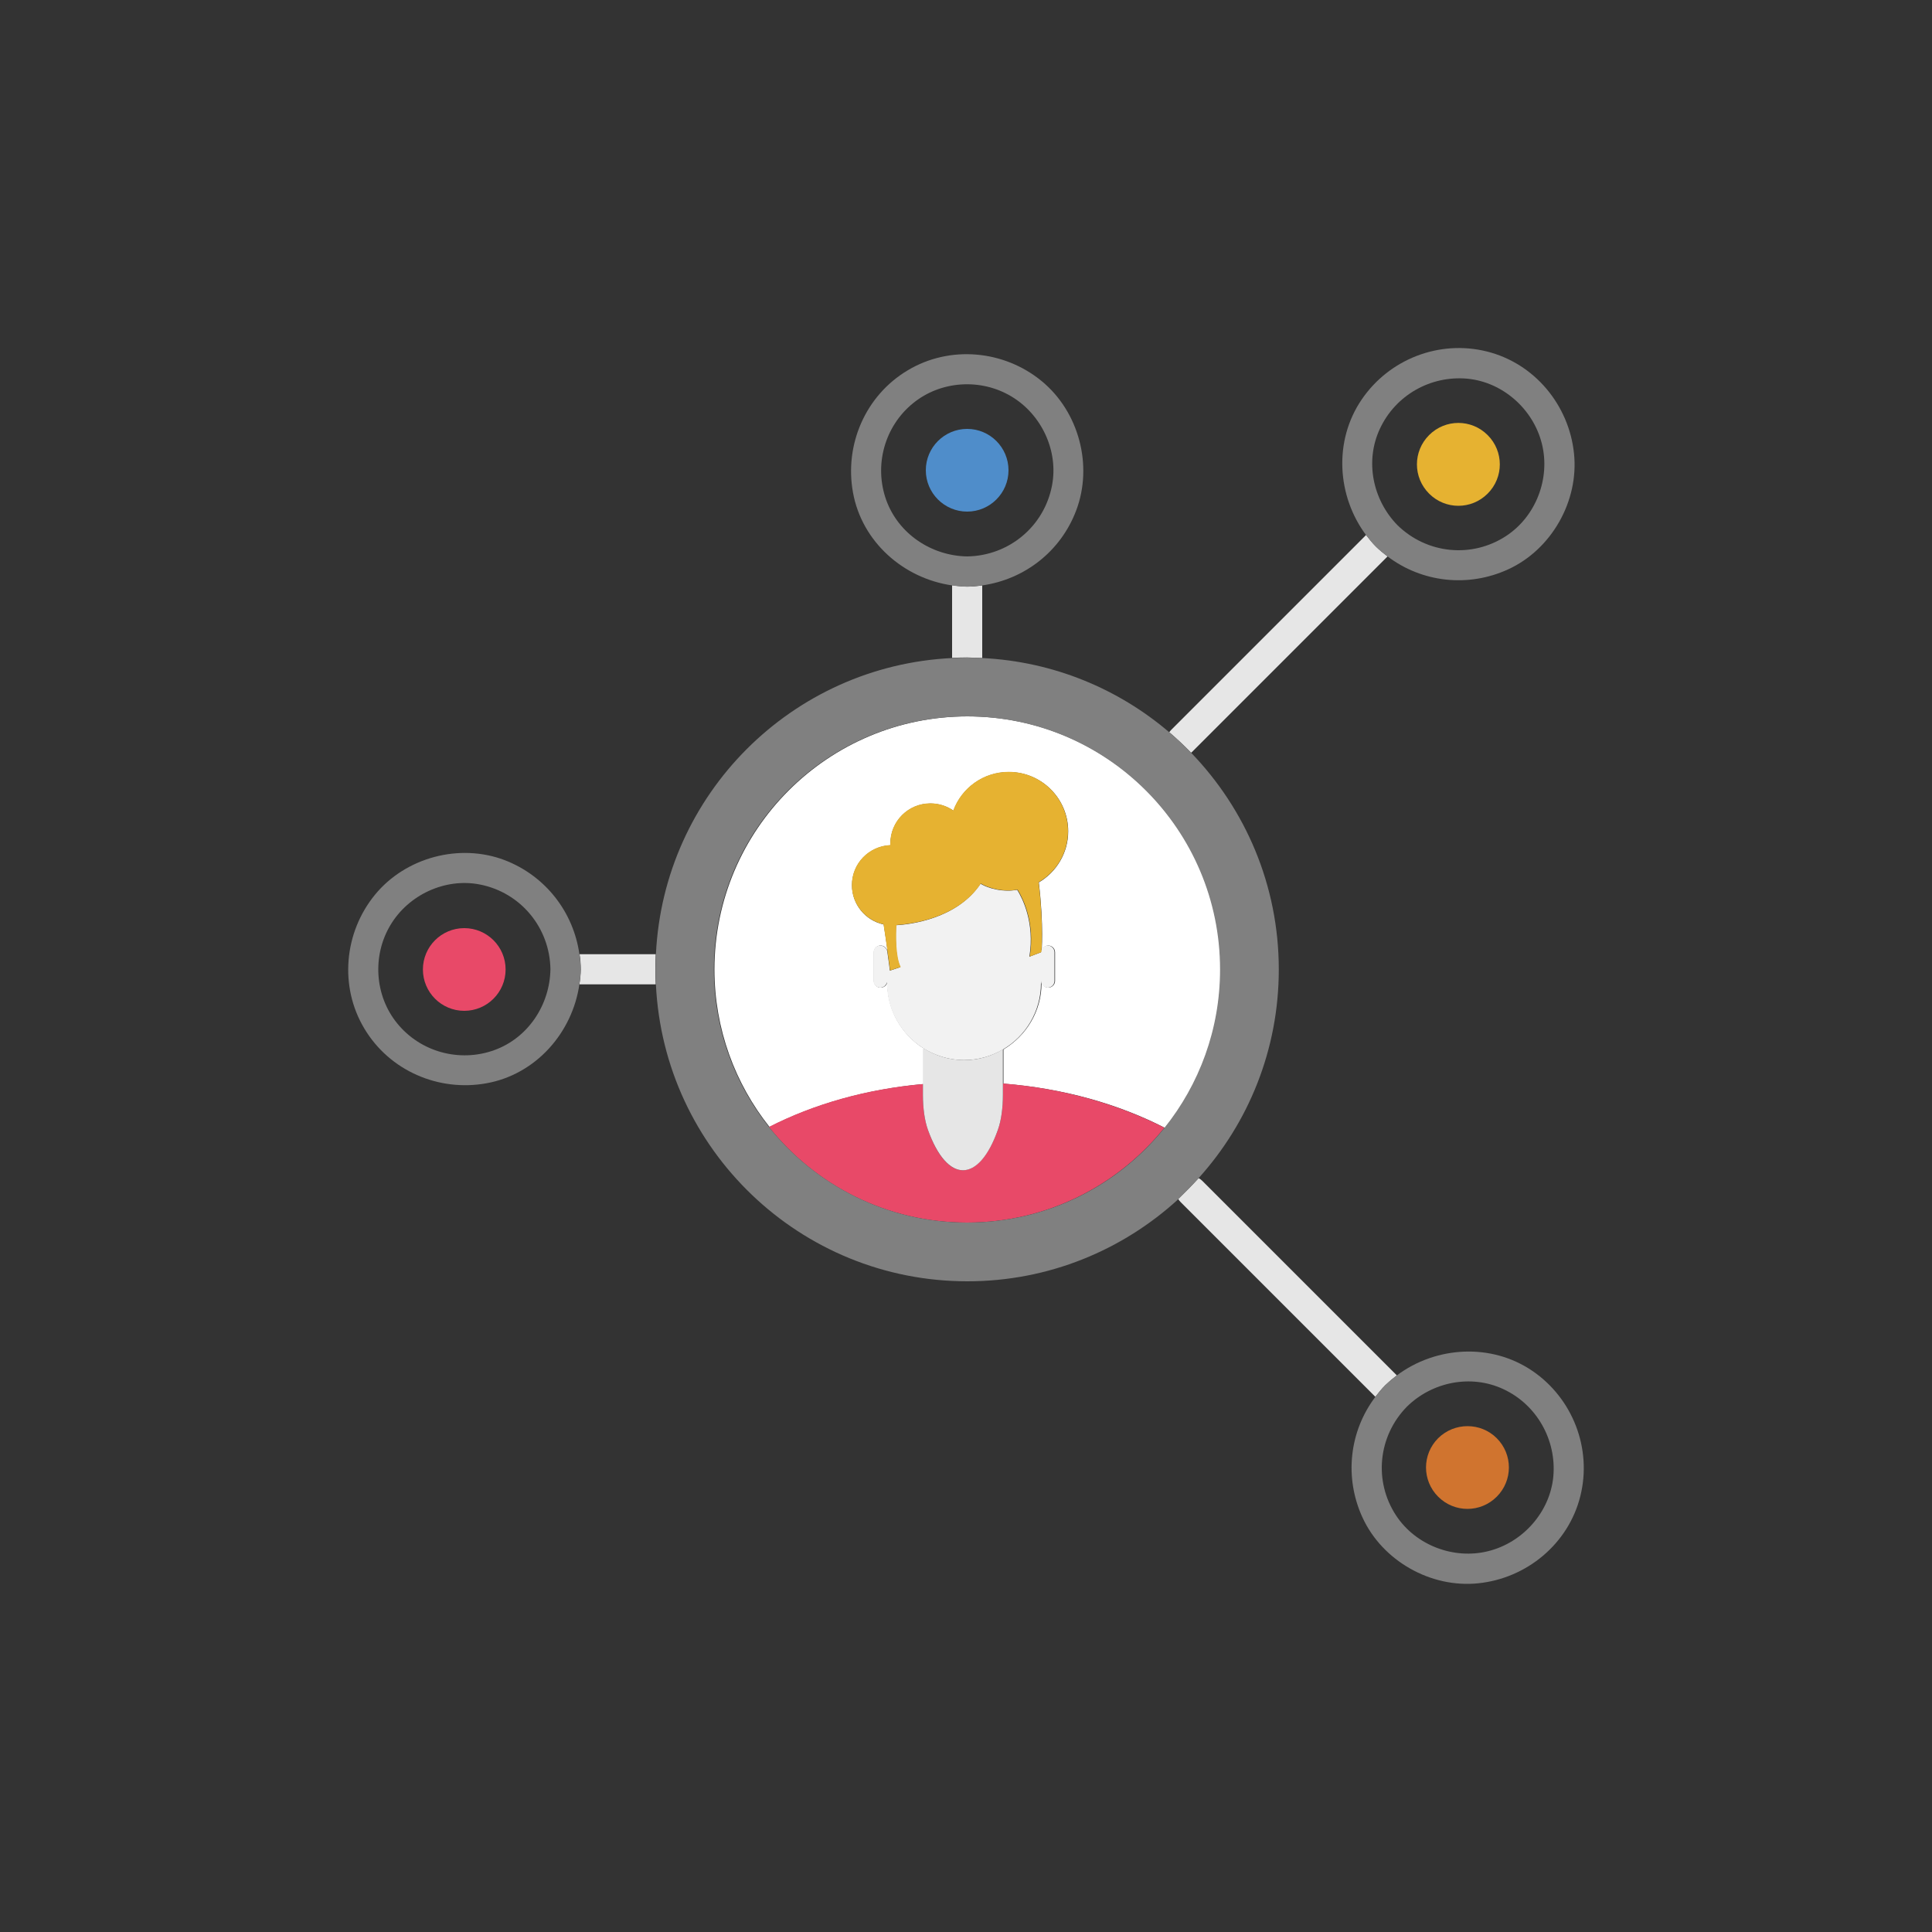 <?xml version="1.0" encoding="UTF-8"?> <!-- Generator: Adobe Illustrator 25.4.1, SVG Export Plug-In . SVG Version: 6.00 Build 0) --> <svg xmlns="http://www.w3.org/2000/svg" xmlns:xlink="http://www.w3.org/1999/xlink" version="1.1" x="0px" y="0px" viewBox="0 0 1000 1000" style="enable-background:new 0 0 1000 1000;" xml:space="preserve"><rect x="0" y="0" width="1000" height="1000" fill="#333333" stroke="none"/> <style type="text/css"> .st0{fill:#D0742F;} .st1{fill:#F2F2F2;} .st2{fill:#E6E6E6;} .st3{fill:none;} .st4{fill:#808080;} .st5{fill:#E84968;} .st6{fill:#E6B231;} .st7{fill:#FFFFFF;} .st8{fill:#4F8DCA;} .st9{fill:#6FB646;} .st10{fill:#333333;} </style> <g id="STRATEGIE"> </g> <g id="TRACKING"> </g> <g id="RÉFÉRENCEMENT_NATUREL"> </g> <g id="PARTENARIAT"> </g> <g id="RÉSEAU_SOCIAL"> <g> <path class="st3" d="M779.6,277.4c15.6-10.2,22.9-30,18.5-47.6c-4.5-18-20.3-32.1-38.7-33.8c-18.9-1.7-37.1,8.5-45.2,26 c-7.8,16.7-3.7,36.8,9.1,49.9C738.5,286.8,761.9,289.1,779.6,277.4z M739.7,225.2c8.4-8.4,21.9-8.4,30.3,0 c8.4,8.4,8.4,21.9,0,30.3c-8.4,8.4-21.9,8.4-30.3,0S731.3,233.5,739.7,225.2z"></path> <path class="st3" d="M544.4,251.3c3.5-18-5.4-36.9-21-46.2c-15.8-9.4-36.5-8.1-50.9,3.5c-14.8,12-20.3,32.3-13.9,50.1 c6.3,17.6,23.4,28.9,41.9,29.2C522,287.6,540.4,272.5,544.4,251.3z M479.1,243.4c0-11.8,9.6-21.4,21.4-21.4 c11.8,0,21.4,9.6,21.4,21.4c0,11.8-9.6,21.4-21.4,21.4C488.7,264.8,479.1,255.2,479.1,243.4z"></path> <path class="st3" d="M248.3,457.9c-18-3.5-36.9,5.4-46.2,21c-9.4,15.8-8.1,36.5,3.5,50.9c12,14.8,32.3,20.3,50.1,13.9 c17.6-6.3,28.9-23.4,29.2-41.9C284.6,480.3,269.5,461.9,248.3,457.9z M240.3,523.2c-11.8,0-21.4-9.6-21.4-21.4s9.6-21.4,21.4-21.4 c11.8,0,21.4,9.6,21.4,21.4S252.2,523.2,240.3,523.2z"></path> <path class="st3" d="M778,718.9c-16.7-7.8-36.8-3.7-49.9,9.1c-14.9,15.2-17.2,38.5-5.6,56.3c10.2,15.6,30,22.9,47.6,18.5 c18-4.5,32.1-20.3,33.8-38.7C805.7,745.3,795.4,727,778,718.9z M774.8,774.8c-8.4,8.4-21.9,8.4-30.3,0c-8.4-8.4-8.4-21.9,0-30.3 c8.4-8.4,21.9-8.4,30.3,0C783.1,752.8,783.1,766.4,774.8,774.8z"></path> <path class="st7" d="M477.7,542.4L477.7,542.4c-11-7.1-18.4-19.5-18.4-33.5v-0.5c-0.3,1.6-1.8,2.8-3.5,2.8c-1.9,0-3.5-1.6-3.5-3.5 v-14.8c0-1.9,1.6-3.5,3.5-3.5c1.7,0,3.1,1.2,3.5,2.8v-0.9c-0.6-4-1.2-8.6-1.9-12.8c-9.4-2-16.4-10.3-16.4-20.3 c0-11.2,8.8-20.2,19.9-20.7l0-0.9c0-11.5,9.3-20.7,20.7-20.7c4.4,0,8.5,1.4,11.9,3.7c4.3-11.7,15.5-20,28.7-20 c16.9,0,30.7,13.7,30.7,30.7c0,11.3-6.2,21.2-15.3,26.5l0.1,0c2.7,22.9,1.4,36.1,1.4,36.1c0-1.9,1.6-3.5,3.5-3.5s3.5,1.6,3.5,3.5 v14.8c0,1.9-1.6,3.5-3.5,3.5s-3.5-1.6-3.5-3.5v1.2c0,14.6-8,27.3-19.7,34.3v17.7c30.9,2.4,59.5,10.5,83.6,22.9 c18-22.4,28.8-50.9,28.8-82c0-72.4-58.7-131-131-131s-131,58.7-131,131c0,30.8,10.7,59.1,28.5,81.5c23.1-11.8,50.1-19.5,79.7-22.2 V542.4z"></path> <path class="st5" d="M602.7,583.7c-24.2-12.3-52.7-20.4-83.6-22.9v5.9c0,6.9-0.9,13.4-2.6,18.1c-10,27.9-26.3,27.9-36.2,0 c-1.7-4.7-2.6-11.2-2.6-18.1v-5.6c-29.5,2.6-56.6,10.4-79.7,22.2c24,30.2,61,49.5,102.5,49.5C541.9,632.8,578.7,613.6,602.7,583.7 z"></path> <path class="st2" d="M499.1,548.7c-7.8,0-15.1-2.3-21.3-6.3l-0.1,0v18.7v5.6c0,6.9,0.9,13.4,2.6,18.1c10,27.9,26.3,27.9,36.2,0 c1.7-4.7,2.6-11.2,2.6-18.1v-5.9v-17.7C513.2,546.7,506.4,548.7,499.1,548.7z"></path> <path class="st1" d="M519.1,543.2c11.8-6.9,19.7-19.7,19.7-34.3v-1.2c0,1.9,1.6,3.5,3.5,3.5s3.5-1.6,3.5-3.5v-14.8 c0-1.9-1.6-3.5-3.5-3.5s-3.5,1.6-3.5,3.5l-6,2.3c2.9-17.7-3.7-30.5-6.3-34.6c-1.5,0.2-3,0.4-4.6,0.4c-9,0-14.4-3.6-14.4-3.6 c-12.1,18.2-36.3,21.1-43.7,21.5c-0.3,5.2-0.5,16.3,2.2,21.7l-5.4,1.8c0,0-0.6-4.9-1.5-11.1v0.9c-0.3-1.6-1.8-2.8-3.5-2.8 c-1.9,0-3.5,1.6-3.5,3.5v14.8c0,1.9,1.6,3.5,3.5,3.5c1.7,0,3.1-1.2,3.5-2.8v0.5c0,14,7.4,26.4,18.5,33.5 c6.2,3.9,13.5,6.3,21.3,6.3C506.4,548.7,513.2,546.7,519.1,543.2z"></path> <path class="st6" d="M466.2,500.5c-2.7-5.4-2.5-16.5-2.2-21.7c7.4-0.5,31.6-3.3,43.7-21.5c0,0,5.4,3.6,14.4,3.6 c1.6,0,3.1-0.2,4.6-0.4c2.6,4.1,9.2,17,6.3,34.6l6-2.3c0,0,1.3-13.2-1.4-36.1l-0.1,0c9.2-5.3,15.3-15.2,15.3-26.5 c0-16.9-13.7-30.7-30.7-30.7c-13.2,0-24.4,8.3-28.7,20c-3.4-2.4-7.4-3.7-11.9-3.7c-11.5,0-20.7,9.3-20.7,20.7l0,0.9 c-11.1,0.5-19.9,9.5-19.9,20.7c0,10,7.1,18.3,16.4,20.3c0.7,4.2,1.3,8.8,1.9,12.8c0.9,6.2,1.5,11.1,1.5,11.1L466.2,500.5z"></path> <path class="st2" d="M339.4,493.9c0,0-0.1,0-0.1,0c-13.1,0-26.2,0-39.3,0c0.4,2.6,0.6,5.2,0.6,7.8c0,2.6-0.3,5.3-0.7,7.8 c11.2,0,22.4,0,33.6,0c1.9,0,3.8,0,5.8,0c0,0,0.1,0,0.1,0c-0.1-2.6-0.2-5.2-0.2-7.8S339.3,496.5,339.4,493.9z"></path> <path class="st4" d="M299.9,493.9c-3.1-21.9-17.6-40.6-38.7-48.7c-23.4-8.9-51.3-1.4-67.1,17.9c-16,19.5-18.6,47.5-5.5,69.3 c13,21.8,38.4,32.8,63.2,28.3c25.6-4.6,44.5-26.2,48.1-51.3c0.4-2.6,0.6-5.2,0.7-7.8C300.5,499.1,300.3,496.5,299.9,493.9z M255.7,543.6c-17.9,6.4-38.1,0.9-50.1-13.9c-11.7-14.3-13-35.1-3.5-50.9c9.3-15.6,28.2-24.5,46.2-21 c21.2,4.1,36.3,22.4,36.6,43.9C284.6,520.2,273.3,537.3,255.7,543.6z"></path> <circle class="st5" cx="240.3" cy="501.8" r="21.4"></circle> <path class="st2" d="M508.4,340.6c0-12.5,0-25.1,0-37.6c-2.6,0.4-5.2,0.6-7.8,0.6c-2.6,0-5.3-0.3-7.8-0.7c0,11.2,0,22.4,0,33.6 c0,1.3,0,2.7,0,4c2.6-0.1,5.2-0.2,7.8-0.2C503.2,340.4,505.8,340.5,508.4,340.6z"></path> <path class="st4" d="M508.4,303c21.9-3.1,40.6-17.6,48.6-38.7c8.9-23.4,1.4-51.3-17.9-67.1c-19.5-16-47.5-18.6-69.3-5.5 c-21.8,13-32.8,38.4-28.3,63.2c4.6,25.6,26.2,44.5,51.3,48.1c2.6,0.4,5.2,0.6,7.8,0.7C503.2,303.6,505.8,303.3,508.4,303z M458.7,258.8c-6.4-17.9-0.9-38.1,13.9-50.1c14.3-11.7,35.1-13,50.9-3.5c15.6,9.3,24.5,28.2,21,46.2 c-4.1,21.2-22.4,36.3-43.9,36.6C482.1,287.7,465,276.3,458.7,258.8z"></path> <path class="st8" d="M522,243.4c0-11.8-9.6-21.4-21.4-21.4c-11.8,0-21.4,9.6-21.4,21.4c0,11.8,9.6,21.4,21.4,21.4 C512.4,264.8,522,255.2,522,243.4z"></path> <path class="st2" d="M616.5,389.6c0.3-0.2,0.6-0.5,0.9-0.8c30.9-30.9,61.8-61.8,92.7-92.7c2.7-2.7,5.4-5.4,8.1-8.1 c-2.1-1.6-4.1-3.2-6-5.1c-1.9-1.9-3.5-3.9-5.1-6c-29.2,29.2-58.4,58.4-87.6,87.6c-4.4,4.4-8.8,8.8-13.2,13.2 c-0.4,0.4-0.8,0.9-1.1,1.3C609.2,382.4,612.9,385.9,616.5,389.6z"></path> <path class="st4" d="M718.2,288c17.8,13.5,41.7,16.2,62.4,6.7c22.5-10.3,36.7-35.4,34.1-60c-2.6-25.1-20.5-46.7-45.2-52.8 c-24.6-6.1-50.5,4-64.7,24.9c-14.6,21.4-12.8,50,2.3,70.2c1.6,2.1,3.2,4.1,5.1,6C714.1,284.8,716.1,286.5,718.2,288z M714.2,222 c8.1-17.5,26.3-27.7,45.2-26c18.4,1.7,34.3,15.8,38.7,33.8c4.4,17.7-3,37.4-18.5,47.6c-17.8,11.7-41.1,9.3-56.3-5.6 C710.5,258.7,706.4,238.7,714.2,222z"></path> <path class="st6" d="M770,255.5c8.4-8.4,8.4-21.9,0-30.3c-8.4-8.4-21.9-8.4-30.3,0c-8.4,8.4-8.4,21.9,0,30.3 S761.6,263.9,770,255.5z"></path> <path class="st2" d="M723,711.9c-29.2-29.2-58.4-58.4-87.6-87.6c-4.4-4.4-8.8-8.8-13.2-13.2c-0.6-0.6-1.2-1-1.8-1.3 c-3.4,3.7-6.9,7.3-10.6,10.7c0.3,0.6,0.8,1.2,1.3,1.7c30.9,30.9,61.8,61.8,92.7,92.7c2.7,2.7,5.4,5.4,8.1,8.1 c1.6-2.1,3.2-4.1,5.1-6C718.9,715.2,720.9,713.5,723,711.9z"></path> <path class="st4" d="M793.2,709.6c-21.4-14.6-50-12.8-70.2,2.3c-2.1,1.6-4.1,3.2-6,5.1c-1.9,1.9-3.5,3.9-5.1,6 c-13.5,17.8-16.2,41.7-6.7,62.4c10.3,22.5,35.4,36.7,60,34.1c25.1-2.6,46.7-20.5,52.8-45.2C824.1,749.7,814,723.8,793.2,709.6z M804,764.2c-1.7,18.4-15.8,34.3-33.8,38.7c-17.7,4.4-37.4-3-47.6-18.5c-11.7-17.8-9.3-41.1,5.6-56.3 c13.1-12.9,33.2-16.9,49.9-9.1C795.4,727,805.7,745.3,804,764.2z"></path> <path class="st0" d="M744.4,744.4c-8.4,8.4-8.4,21.9,0,30.3c8.4,8.4,21.9,8.4,30.3,0c8.4-8.4,8.4-21.9,0-30.3 C766.4,736.1,752.8,736.1,744.4,744.4z"></path> <path class="st4" d="M620.4,609.8c25.8-28.6,41.5-66.5,41.5-108c0-43.6-17.3-83.1-45.4-112.2c-3.6-3.7-7.3-7.2-11.2-10.5 c-26.3-22.5-60-36.7-96.9-38.5c-2.6-0.1-5.2-0.2-7.8-0.2c-2.6,0-5.2,0.1-7.8,0.2c-82.9,4-149.4,70.5-153.3,153.4 c-0.1,2.6-0.2,5.2-0.2,7.8s0.1,5.2,0.2,7.8c4.1,85.5,74.7,153.6,161.2,153.6c42.2,0,80.5-16.2,109.3-42.6 C613.5,617.1,617.1,613.5,620.4,609.8z M398,583.3c-17.8-22.4-28.5-50.7-28.5-81.5c0-72.4,58.7-131,131-131s131,58.7,131,131 c0,31-10.8,59.5-28.8,82c-24,29.9-60.8,49-102.2,49C459,632.8,422,613.4,398,583.3z"></path> </g> </g> <g id="OPTIMISATION"> </g> <g id="TRANSFORMATION"> </g> <g id="PROMOUVOIR_IMAGE"> </g> <g id="SUPPORT_PRINT"> </g> <g id="IDENTITE"> </g> <g id="AUDIT"> </g> <g id="DIFFUSION"> </g> <g id="PRODUCTION"> </g> <g id="PLANIFICATION"> </g> <g id="ANALYSE"> </g> <g id="PROMOTION"> </g> <g id="STRUCTURATION"> </g> <g id="LANCEMENT"> </g> </svg> 